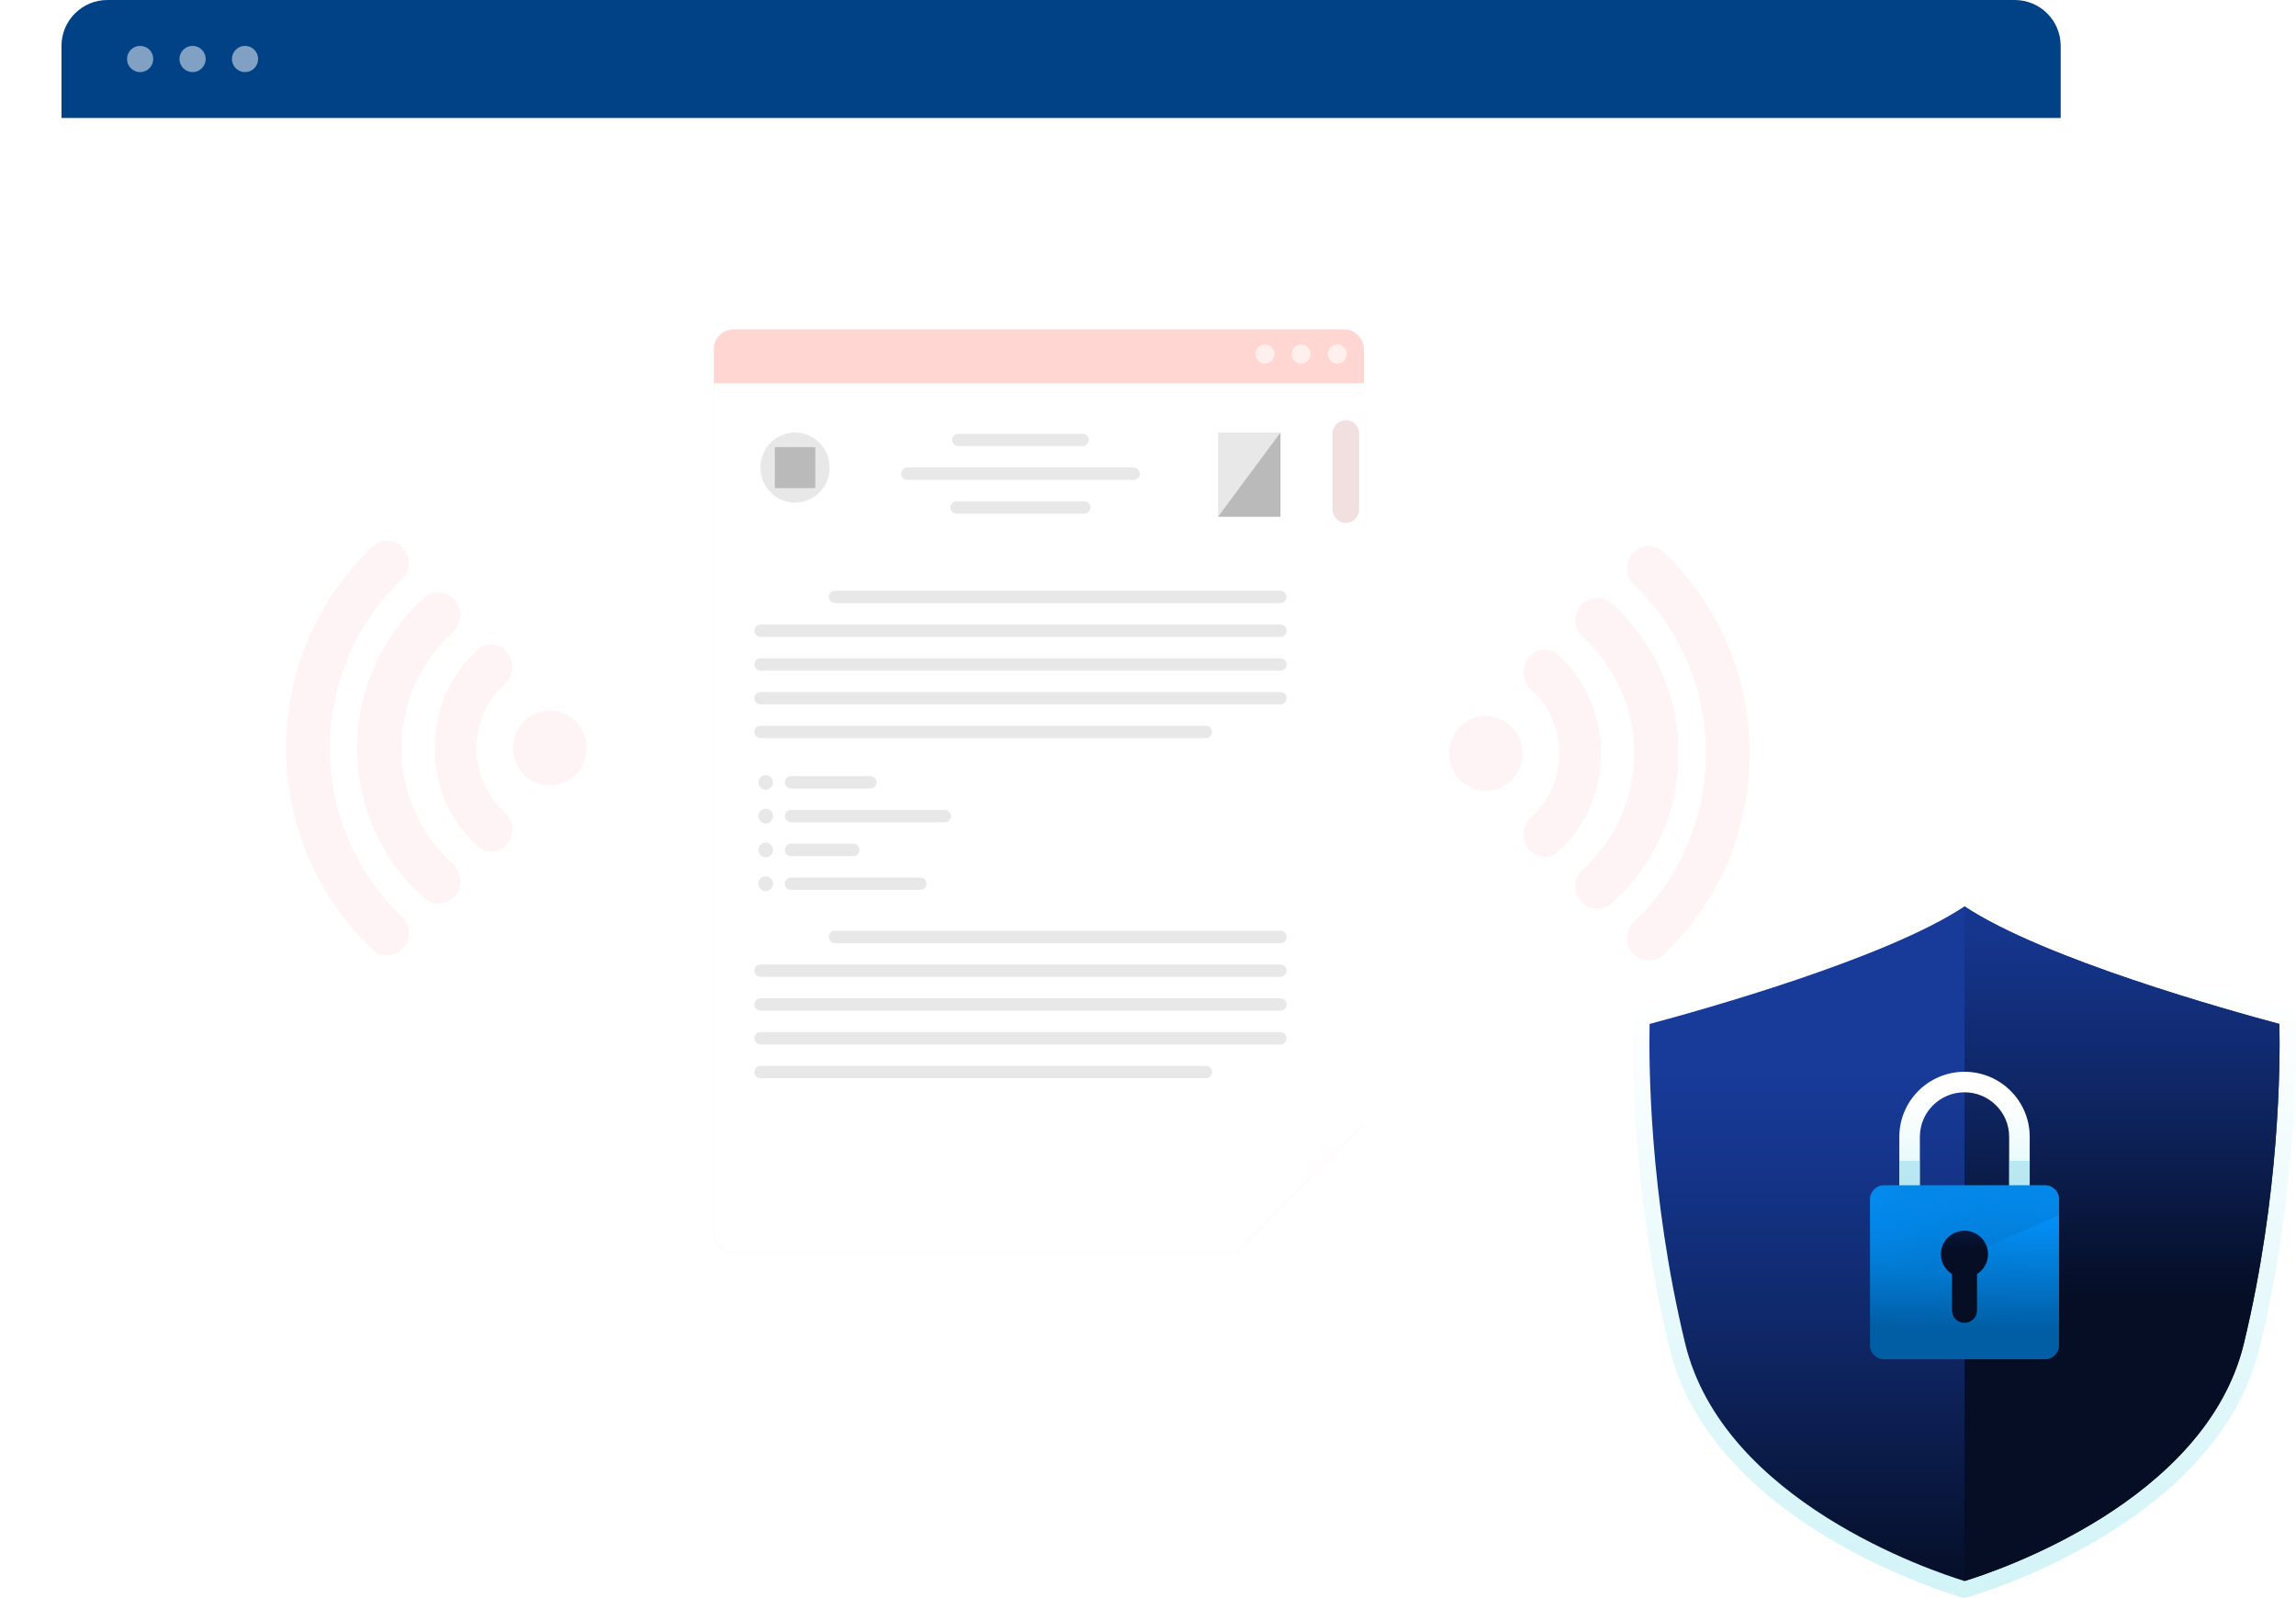 <svg width="329" height="229" viewBox="0 0 329 229" fill="none" xmlns="http://www.w3.org/2000/svg">
<g filter="url(#filter0_d_12_5)">
<path d="M288.707 0H15.385C11.754 0 8.81 2.944 8.81 6.575V194.425C8.81 198.056 11.754 201 15.385 201H288.707C292.338 201 295.282 198.056 295.282 194.425V6.575C295.282 2.944 292.338 0 288.707 0Z" fill="white"/>
</g>
<path d="M15.385 0H288.707C290.451 0 292.123 0.693 293.356 1.926C294.589 3.159 295.282 4.831 295.282 6.575V16.907H8.81V6.575C8.81 4.831 9.503 3.159 10.736 1.926C11.969 0.693 13.641 0 15.385 0Z" fill="#014287"/>
<path opacity="0.5" d="M20.081 10.332C21.118 10.332 21.959 9.491 21.959 8.453C21.959 7.416 21.118 6.575 20.081 6.575C19.044 6.575 18.203 7.416 18.203 8.453C18.203 9.491 19.044 10.332 20.081 10.332Z" fill="white"/>
<path opacity="0.5" d="M27.595 10.332C28.633 10.332 29.474 9.491 29.474 8.453C29.474 7.416 28.633 6.575 27.595 6.575C26.558 6.575 25.716 7.416 25.716 8.453C25.716 9.491 26.558 10.332 27.595 10.332Z" fill="white"/>
<path opacity="0.5" d="M35.109 10.332C36.147 10.332 36.988 9.491 36.988 8.453C36.988 7.416 36.147 6.575 35.109 6.575C34.072 6.575 33.231 7.416 33.231 8.453C33.231 9.491 34.072 10.332 35.109 10.332Z" fill="white"/>
<g clip-path="url(#clip0_12_5)">
<path d="M328.91 144.894C328.91 144.894 292.868 135.667 281.5 127C270.132 135.667 234.09 144.894 234.09 144.894C234.09 144.894 232.891 166.957 239.186 193.055C245.485 219.154 281.496 229 281.496 229C281.496 229 317.51 219.154 323.806 193.055C330.105 166.957 328.902 144.894 328.902 144.894H328.91Z" fill="url(#paint0_linear_12_5)"/>
<path d="M281.5 226.551C276.81 225.113 246.923 215.114 241.467 192.507C236.316 171.157 236.257 152.346 236.378 146.724C243.47 144.831 270.19 137.399 281.5 129.876C292.81 137.399 319.53 144.831 326.622 146.724C326.743 152.342 326.684 171.157 321.533 192.503C316.077 215.11 286.19 225.109 281.5 226.547V226.551Z" fill="url(#paint1_linear_12_5)"/>
<path d="M281.5 129.88V226.551C286.19 225.113 316.077 215.114 321.533 192.507C326.684 171.161 326.743 152.35 326.622 146.728C319.53 144.835 292.81 137.403 281.5 129.88Z" fill="url(#paint2_linear_12_5)"/>
<path d="M281.5 191.327C276.349 191.327 272.159 187.151 272.159 182.018V162.89C272.159 157.757 276.349 153.58 281.5 153.58C286.651 153.58 290.842 157.757 290.842 162.89V182.018C290.842 187.151 286.651 191.327 281.5 191.327ZM281.5 156.519C277.974 156.519 275.103 159.379 275.103 162.894V182.022C275.103 185.537 277.974 188.397 281.5 188.397C285.027 188.397 287.897 185.537 287.897 182.022V162.894C287.897 159.379 285.027 156.519 281.5 156.519Z" fill="url(#paint3_linear_12_5)"/>
<path opacity="0.45" d="M272.159 176.317H275.099V166.33H272.159V176.317ZM287.897 166.33V176.317H290.838V166.33H287.897Z" fill="url(#paint4_linear_12_5)"/>
<path d="M293.025 169.848H269.976C268.859 169.848 267.957 170.75 267.957 171.862V192.765C267.957 193.878 268.863 194.779 269.976 194.779H293.025C294.141 194.779 295.044 193.878 295.044 192.765V171.862C295.044 170.75 294.138 169.848 293.025 169.848Z" fill="url(#paint5_linear_12_5)"/>
<path style="mix-blend-mode:screen" d="M295.044 174.119V171.862C295.044 170.75 294.138 169.848 293.025 169.848H269.976C268.859 169.848 267.957 170.75 267.957 171.862V186.093L295.048 174.119H295.044Z" fill="url(#paint6_linear_12_5)"/>
<path d="M281.113 176.376C279.567 176.544 278.309 177.802 278.141 179.342C277.993 180.698 278.653 181.916 279.704 182.57V187.77C279.704 188.757 280.508 189.556 281.496 189.556C282.488 189.556 283.289 188.757 283.289 187.77V182.57C284.242 181.975 284.87 180.921 284.87 179.718C284.87 177.732 283.144 176.149 281.11 176.372L281.113 176.376Z" fill="url(#paint7_linear_12_5)"/>
</g>
<g clip-path="url(#clip1_12_5)" filter="url(#filter1_d_12_5)">
<path d="M195.425 43.852V154.815L177.186 173.294H105.086C103.538 173.294 102.279 172.019 102.279 170.442V43.852C102.279 42.276 103.538 41 105.086 41H192.609C194.157 41 195.425 42.276 195.425 43.852Z" fill="#FFD6D2"/>
<path d="M195.425 48.698V154.815L177.185 173.294H105.086C103.538 173.294 102.279 172.019 102.279 170.442V48.698H195.425Z" fill="white"/>
<path opacity="0.6" d="M191.63 45.899C192.378 45.899 192.985 45.284 192.985 44.526C192.985 43.767 192.378 43.153 191.63 43.153C190.881 43.153 190.275 43.767 190.275 44.526C190.275 45.284 190.881 45.899 191.63 45.899Z" fill="white"/>
<path opacity="0.6" d="M186.445 45.899C187.193 45.899 187.8 45.284 187.8 44.526C187.8 43.767 187.193 43.153 186.445 43.153C185.696 43.153 185.09 43.767 185.09 44.526C185.09 45.284 185.696 45.899 186.445 45.899Z" fill="white"/>
<path opacity="0.6" d="M182.615 44.526C182.615 45.288 182.003 45.899 181.26 45.899C180.517 45.899 179.905 45.279 179.905 44.526C179.905 43.773 180.517 43.153 181.26 43.153C182.003 43.153 182.615 43.773 182.615 44.526Z" fill="white"/>
<path d="M155.133 57.725H137.323C136.842 57.725 136.448 57.327 136.448 56.839C136.448 56.352 136.842 55.953 137.323 55.953H155.133C155.614 55.953 156.008 56.352 156.008 56.839C156.008 57.327 155.614 57.725 155.133 57.725Z" fill="#E8E8E8"/>
<path d="M162.443 62.562H130.004C129.524 62.562 129.13 62.163 129.13 61.676C129.13 61.189 129.524 60.79 130.004 60.79H162.443C162.924 60.79 163.318 61.189 163.318 61.676C163.318 62.163 162.924 62.562 162.443 62.562Z" fill="#E8E8E8"/>
<path d="M155.387 67.407H137.06C136.579 67.407 136.186 67.009 136.186 66.522C136.186 66.034 136.579 65.636 137.06 65.636H155.387C155.868 65.636 156.261 66.034 156.261 66.522C156.261 67.009 155.868 67.407 155.387 67.407Z" fill="#E8E8E8"/>
<path d="M183.481 80.217H119.635C119.154 80.217 118.761 79.818 118.761 79.331C118.761 78.844 119.154 78.445 119.635 78.445H183.481C183.962 78.445 184.356 78.844 184.356 79.331C184.356 79.818 183.962 80.217 183.481 80.217Z" fill="#E8E8E8"/>
<path d="M172.814 99.573H108.968C108.487 99.573 108.094 99.174 108.094 98.687C108.094 98.2 108.487 97.801 108.968 97.801H172.814C173.295 97.801 173.688 98.2 173.688 98.687C173.688 99.174 173.295 99.573 172.814 99.573Z" fill="#E8E8E8"/>
<path d="M183.481 85.054H108.968C108.487 85.054 108.094 84.655 108.094 84.168C108.094 83.681 108.487 83.282 108.968 83.282H183.481C183.962 83.282 184.356 83.681 184.356 84.168C184.356 84.655 183.962 85.054 183.481 85.054Z" fill="#E8E8E8"/>
<path d="M183.481 89.899H108.968C108.487 89.899 108.094 89.501 108.094 89.013C108.094 88.526 108.487 88.128 108.968 88.128H183.481C183.962 88.128 184.356 88.526 184.356 89.013C184.356 89.501 183.962 89.899 183.481 89.899Z" fill="#E8E8E8"/>
<path d="M183.481 94.736H108.968C108.487 94.736 108.094 94.338 108.094 93.85C108.094 93.363 108.487 92.965 108.968 92.965H183.481C183.962 92.965 184.356 93.363 184.356 93.85C184.356 94.338 183.962 94.736 183.481 94.736Z" fill="#E8E8E8"/>
<path d="M183.481 128.939H119.635C119.154 128.939 118.761 128.541 118.761 128.053C118.761 127.566 119.154 127.167 119.635 127.167H183.481C183.962 127.167 184.356 127.566 184.356 128.053C184.356 128.541 183.962 128.939 183.481 128.939Z" fill="#E8E8E8"/>
<path d="M172.814 148.295H108.968C108.487 148.295 108.094 147.897 108.094 147.409C108.094 146.922 108.487 146.524 108.968 146.524H172.814C173.295 146.524 173.688 146.922 173.688 147.409C173.688 147.897 173.295 148.295 172.814 148.295Z" fill="#E8E8E8"/>
<path d="M183.481 133.776H108.968C108.487 133.776 108.094 133.377 108.094 132.89C108.094 132.403 108.487 132.004 108.968 132.004H183.481C183.962 132.004 184.356 132.403 184.356 132.89C184.356 133.377 183.962 133.776 183.481 133.776Z" fill="#E8E8E8"/>
<path d="M183.481 138.622H108.968C108.487 138.622 108.094 138.223 108.094 137.736C108.094 137.249 108.487 136.85 108.968 136.85H183.481C183.962 136.85 184.356 137.249 184.356 137.736C184.356 138.223 183.962 138.622 183.481 138.622Z" fill="#E8E8E8"/>
<path d="M183.481 143.458H108.968C108.487 143.458 108.094 143.06 108.094 142.573C108.094 142.085 108.487 141.687 108.968 141.687H183.481C183.962 141.687 184.356 142.085 184.356 142.573C184.356 143.06 183.962 143.458 183.481 143.458Z" fill="#E8E8E8"/>
<path d="M183.481 55.776H174.536V67.842H183.481V55.776Z" fill="#E8E8E8"/>
<path d="M113.925 65.822C116.663 65.822 118.883 63.573 118.883 60.799C118.883 58.025 116.663 55.776 113.925 55.776C111.187 55.776 108.968 58.025 108.968 60.799C108.968 63.573 111.187 65.822 113.925 65.822Z" fill="#E8E8E8"/>
<path d="M108.679 105.907C108.679 106.492 109.143 106.961 109.72 106.961C110.297 106.961 110.769 106.492 110.769 105.907C110.769 105.322 110.297 104.844 109.72 104.844C109.143 104.844 108.679 105.322 108.679 105.907Z" fill="#E8E8E8"/>
<path d="M108.679 110.744C108.679 111.328 109.143 111.807 109.72 111.807C110.297 111.807 110.769 111.328 110.769 110.744C110.769 110.159 110.297 109.681 109.72 109.681C109.143 109.681 108.679 110.159 108.679 110.744Z" fill="#E8E8E8"/>
<path d="M108.679 115.589C108.679 116.174 109.143 116.652 109.72 116.652C110.297 116.652 110.769 116.174 110.769 115.589C110.769 115.005 110.297 114.535 109.72 114.535C109.143 114.535 108.679 115.005 108.679 115.589Z" fill="#E8E8E8"/>
<path d="M108.679 120.426C108.679 121.011 109.143 121.489 109.72 121.489C110.297 121.489 110.769 121.011 110.769 120.426C110.769 119.841 110.297 119.372 109.72 119.372C109.143 119.372 108.679 119.841 108.679 120.426Z" fill="#E8E8E8"/>
<path d="M124.724 106.793H113.34C112.859 106.793 112.465 106.394 112.465 105.907C112.465 105.42 112.859 105.021 113.34 105.021H124.724C125.205 105.021 125.598 105.42 125.598 105.907C125.598 106.394 125.205 106.793 124.724 106.793Z" fill="#E8E8E8"/>
<path d="M135.391 111.63H113.34C112.859 111.63 112.465 111.231 112.465 110.744C112.465 110.257 112.859 109.858 113.34 109.858H135.391C135.872 109.858 136.266 110.257 136.266 110.744C136.266 111.231 135.872 111.63 135.391 111.63Z" fill="#E8E8E8"/>
<path d="M122.276 116.475H113.34C112.859 116.475 112.465 116.076 112.465 115.589C112.465 115.102 112.859 114.703 113.34 114.703H122.276C122.757 114.703 123.15 115.102 123.15 115.589C123.15 116.076 122.757 116.475 122.276 116.475Z" fill="#E8E8E8"/>
<path d="M131.894 121.312H113.34C112.859 121.312 112.465 120.913 112.465 120.426C112.465 119.939 112.859 119.54 113.34 119.54H131.894C132.375 119.54 132.768 119.939 132.768 120.426C132.768 120.913 132.375 121.312 131.894 121.312Z" fill="#E8E8E8"/>
<path opacity="0.2" d="M183.481 55.776L174.536 67.85H183.481V55.776Z" fill="black"/>
<path opacity="0.2" d="M116.828 57.867H111.031V63.74H116.828V57.867Z" fill="black"/>
<path d="M192.845 68.71C191.796 68.71 190.948 67.85 190.948 66.787V55.944C190.948 54.881 191.796 54.022 192.845 54.022C193.895 54.022 194.743 54.881 194.743 55.944V66.787C194.743 67.85 193.895 68.71 192.845 68.71Z" fill="#E8E8E8"/>
<path opacity="0.4" d="M192.845 68.71C191.796 68.71 190.948 67.85 190.948 66.787V55.944C190.948 54.881 191.796 54.022 192.845 54.022C193.895 54.022 194.743 54.881 194.743 55.944V66.787C194.743 67.85 193.895 68.71 192.845 68.71Z" fill="#FFD6D2"/>
</g>
<path opacity="0.1" d="M78.925 101.835C76.013 101.763 73.594 104.101 73.524 107.057C73.453 110.012 75.757 112.466 78.669 112.538C81.581 112.61 83.999 110.272 84.07 107.316C84.141 104.361 81.837 101.907 78.925 101.835Z" fill="#FF9199"/>
<path opacity="0.1" d="M62.279 107.19C62.279 112.848 64.674 117.91 68.427 121.27C69.627 122.345 71.385 122.29 72.492 121.097L72.498 121.09C73.734 119.758 73.673 117.55 72.318 116.357C69.85 114.183 68.272 110.882 68.272 107.186C68.272 103.49 69.85 100.189 72.318 98.015C73.67 96.822 73.731 94.614 72.498 93.282L72.492 93.275C71.388 92.086 69.631 92.027 68.427 93.102C64.674 96.465 62.279 101.527 62.279 107.183L62.279 107.19Z" fill="#FF9199"/>
<path opacity="0.1" d="M51.177 107.187C51.177 115.714 54.867 123.384 60.716 128.661C61.964 129.785 63.87 129.712 65.054 128.516L65.054 128.513C66.353 127.203 66.268 125.076 64.904 123.839C60.382 119.74 57.531 113.794 57.531 107.187C57.531 100.579 60.382 94.633 64.904 90.534C66.268 89.297 66.353 87.17 65.057 85.86L65.057 85.857C63.87 84.661 61.964 84.588 60.716 85.712C54.867 90.989 51.177 98.659 51.177 107.187Z" fill="#FF9199"/>
<path opacity="0.1" d="M41 107.187C41 118.581 45.761 128.853 53.342 136.037C54.573 137.203 56.486 137.162 57.67 135.947C58.929 134.657 58.868 132.565 57.563 131.327C51.224 125.313 47.251 116.716 47.251 107.187C47.251 97.657 51.228 89.06 57.563 83.046C58.868 81.808 58.929 79.716 57.67 78.426C56.486 77.212 54.573 77.17 53.342 78.337C45.761 85.52 41 95.789 41 107.187Z" fill="#FF9199"/>
<path opacity="0.1" d="M212.776 102.594C215.688 102.523 218.107 104.861 218.177 107.816C218.248 110.772 215.944 113.226 213.032 113.297C210.12 113.369 207.702 111.031 207.631 108.076C207.56 105.12 209.864 102.666 212.776 102.594Z" fill="#FF9199"/>
<path opacity="0.1" d="M229.422 107.949C229.422 113.608 227.027 118.67 223.274 122.03C222.074 123.105 220.316 123.049 219.209 121.856L219.203 121.849C217.967 120.518 218.028 118.309 219.383 117.117C221.851 114.943 223.429 111.642 223.429 107.946C223.429 104.249 221.851 100.949 219.383 98.775C218.031 97.582 217.97 95.373 219.203 94.042L219.209 94.035C220.313 92.846 222.07 92.787 223.274 93.861C227.027 97.225 229.422 102.287 229.422 107.942L229.422 107.949Z" fill="#FF9199"/>
<path opacity="0.1" d="M240.524 107.946C240.524 116.474 236.834 124.143 230.985 129.421C229.737 130.544 227.83 130.472 226.647 129.276L226.647 129.272C225.348 127.963 225.433 125.836 226.797 124.598C231.319 120.5 234.17 114.554 234.17 107.946C234.17 101.338 231.319 95.392 226.797 91.294C225.433 90.056 225.348 87.93 226.644 86.62L226.644 86.616C227.83 85.42 229.737 85.348 230.985 86.472C236.834 91.749 240.524 99.418 240.524 107.946Z" fill="#FF9199"/>
<path opacity="0.1" d="M250.701 107.946C250.701 119.34 245.94 129.613 238.36 136.796C237.128 137.962 235.215 137.921 234.031 136.707C232.773 135.417 232.833 133.325 234.138 132.086C240.477 126.073 244.45 117.476 244.45 107.946C244.45 98.417 240.474 89.819 234.138 83.806C232.833 82.567 232.773 80.476 234.031 79.186C235.215 77.971 237.128 77.93 238.36 79.096C245.94 86.279 250.701 96.549 250.701 107.946Z" fill="#FF9199"/>
<defs>
<filter id="filter0_d_12_5" x="0.279" y="0" width="303.534" height="219.768" filterUnits="userSpaceOnUse" color-interpolation-filters="sRGB">
<feFlood flood-opacity="0" result="BackgroundImageFix"/>
<feColorMatrix in="SourceAlpha" type="matrix" values="0 0 0 0 0 0 0 0 0 0 0 0 0 0 0 0 0 0 127 0" result="hardAlpha"/>
<feOffset dy="10.237"/>
<feGaussianBlur stdDeviation="4.265"/>
<feColorMatrix type="matrix" values="0 0 0 0 0.965 0 0 0 0 0.965 0 0 0 0 0.965 0 0 0 1 0"/>
<feBlend mode="normal" in2="BackgroundImageFix" result="effect1_dropShadow_12_5"/>
<feBlend mode="normal" in="SourceGraphic" in2="effect1_dropShadow_12_5" result="shape"/>
</filter>
<filter id="filter1_d_12_5" x="89.874" y="34.798" width="117.956" height="157.104" filterUnits="userSpaceOnUse" color-interpolation-filters="sRGB">
<feFlood flood-opacity="0" result="BackgroundImageFix"/>
<feColorMatrix in="SourceAlpha" type="matrix" values="0 0 0 0 0 0 0 0 0 0 0 0 0 0 0 0 0 0 127 0" result="hardAlpha"/>
<feOffset dy="6.202"/>
<feGaussianBlur stdDeviation="6.202"/>
<feComposite in2="hardAlpha" operator="out"/>
<feColorMatrix type="matrix" values="0 0 0 0 0 0 0 0 0 0 0 0 0 0 0 0 0 0 0.15 0"/>
<feBlend mode="normal" in2="BackgroundImageFix" result="effect1_dropShadow_12_5"/>
<feBlend mode="normal" in="SourceGraphic" in2="effect1_dropShadow_12_5" result="shape"/>
</filter>
<linearGradient id="paint0_linear_12_5" x1="281.316" y1="141.709" x2="283.392" y2="232.095" gradientUnits="userSpaceOnUse">
<stop stop-color="white"/>
<stop offset="1" stop-color="#D0F3F7"/>
</linearGradient>
<linearGradient id="paint1_linear_12_5" x1="281.5" y1="129.696" x2="281.5" y2="229.165" gradientUnits="userSpaceOnUse">
<stop offset="0.23" stop-color="#183B99"/>
<stop offset="0.37" stop-color="#15358B"/>
<stop offset="0.62" stop-color="#0F2766"/>
<stop offset="0.96" stop-color="#06102B"/>
<stop offset="1" stop-color="#050E24"/>
</linearGradient>
<linearGradient id="paint2_linear_12_5" x1="304.076" y1="124.567" x2="304.076" y2="186.257" gradientUnits="userSpaceOnUse">
<stop stop-color="#183B99"/>
<stop offset="0.17" stop-color="#15358B"/>
<stop offset="0.5" stop-color="#0F2766"/>
<stop offset="0.95" stop-color="#06102B"/>
<stop offset="1" stop-color="#050E24"/>
</linearGradient>
<linearGradient id="paint3_linear_12_5" x1="281.5" y1="157.502" x2="281.5" y2="176.791" gradientUnits="userSpaceOnUse">
<stop stop-color="white"/>
<stop offset="1" stop-color="#D0F3F7"/>
</linearGradient>
<linearGradient id="paint4_linear_12_5" x1="281.125" y1="177.614" x2="281.581" y2="169.99" gradientUnits="userSpaceOnUse">
<stop stop-color="#CCEFF3"/>
<stop offset="1" stop-color="#82D3E8"/>
</linearGradient>
<linearGradient id="paint5_linear_12_5" x1="281.641" y1="171.506" x2="281.393" y2="190.32" gradientUnits="userSpaceOnUse">
<stop stop-color="#0495FF"/>
<stop offset="0.22" stop-color="#038CF1"/>
<stop offset="0.62" stop-color="#0276CC"/>
<stop offset="1" stop-color="#015EA5"/>
</linearGradient>
<linearGradient id="paint6_linear_12_5" x1="291.099" y1="153.49" x2="276.044" y2="183.499" gradientUnits="userSpaceOnUse">
<stop stop-color="#0495FF"/>
<stop offset="0.09" stop-color="#0391FA" stop-opacity="0.95"/>
<stop offset="0.27" stop-color="#038AED" stop-opacity="0.8"/>
<stop offset="0.5" stop-color="#027DD7" stop-opacity="0.57"/>
<stop offset="0.79" stop-color="#016BBB" stop-opacity="0.25"/>
<stop offset="1" stop-color="#015EA5" stop-opacity="0"/>
</linearGradient>
<linearGradient id="paint7_linear_12_5" x1="281.5" y1="159.45" x2="281.5" y2="179.056" gradientUnits="userSpaceOnUse">
<stop offset="0.23" stop-color="#183B99"/>
<stop offset="0.37" stop-color="#15358B"/>
<stop offset="0.62" stop-color="#0F2766"/>
<stop offset="0.96" stop-color="#06102B"/>
<stop offset="1" stop-color="#050E24"/>
</linearGradient>
<clipPath id="clip0_12_5">
<rect width="95" height="102" fill="white" transform="translate(234 127)"/>
</clipPath>
<clipPath id="clip1_12_5">
<rect width="93.146" height="132.294" fill="white" transform="translate(102.279 41)"/>
</clipPath>
</defs>
</svg>
